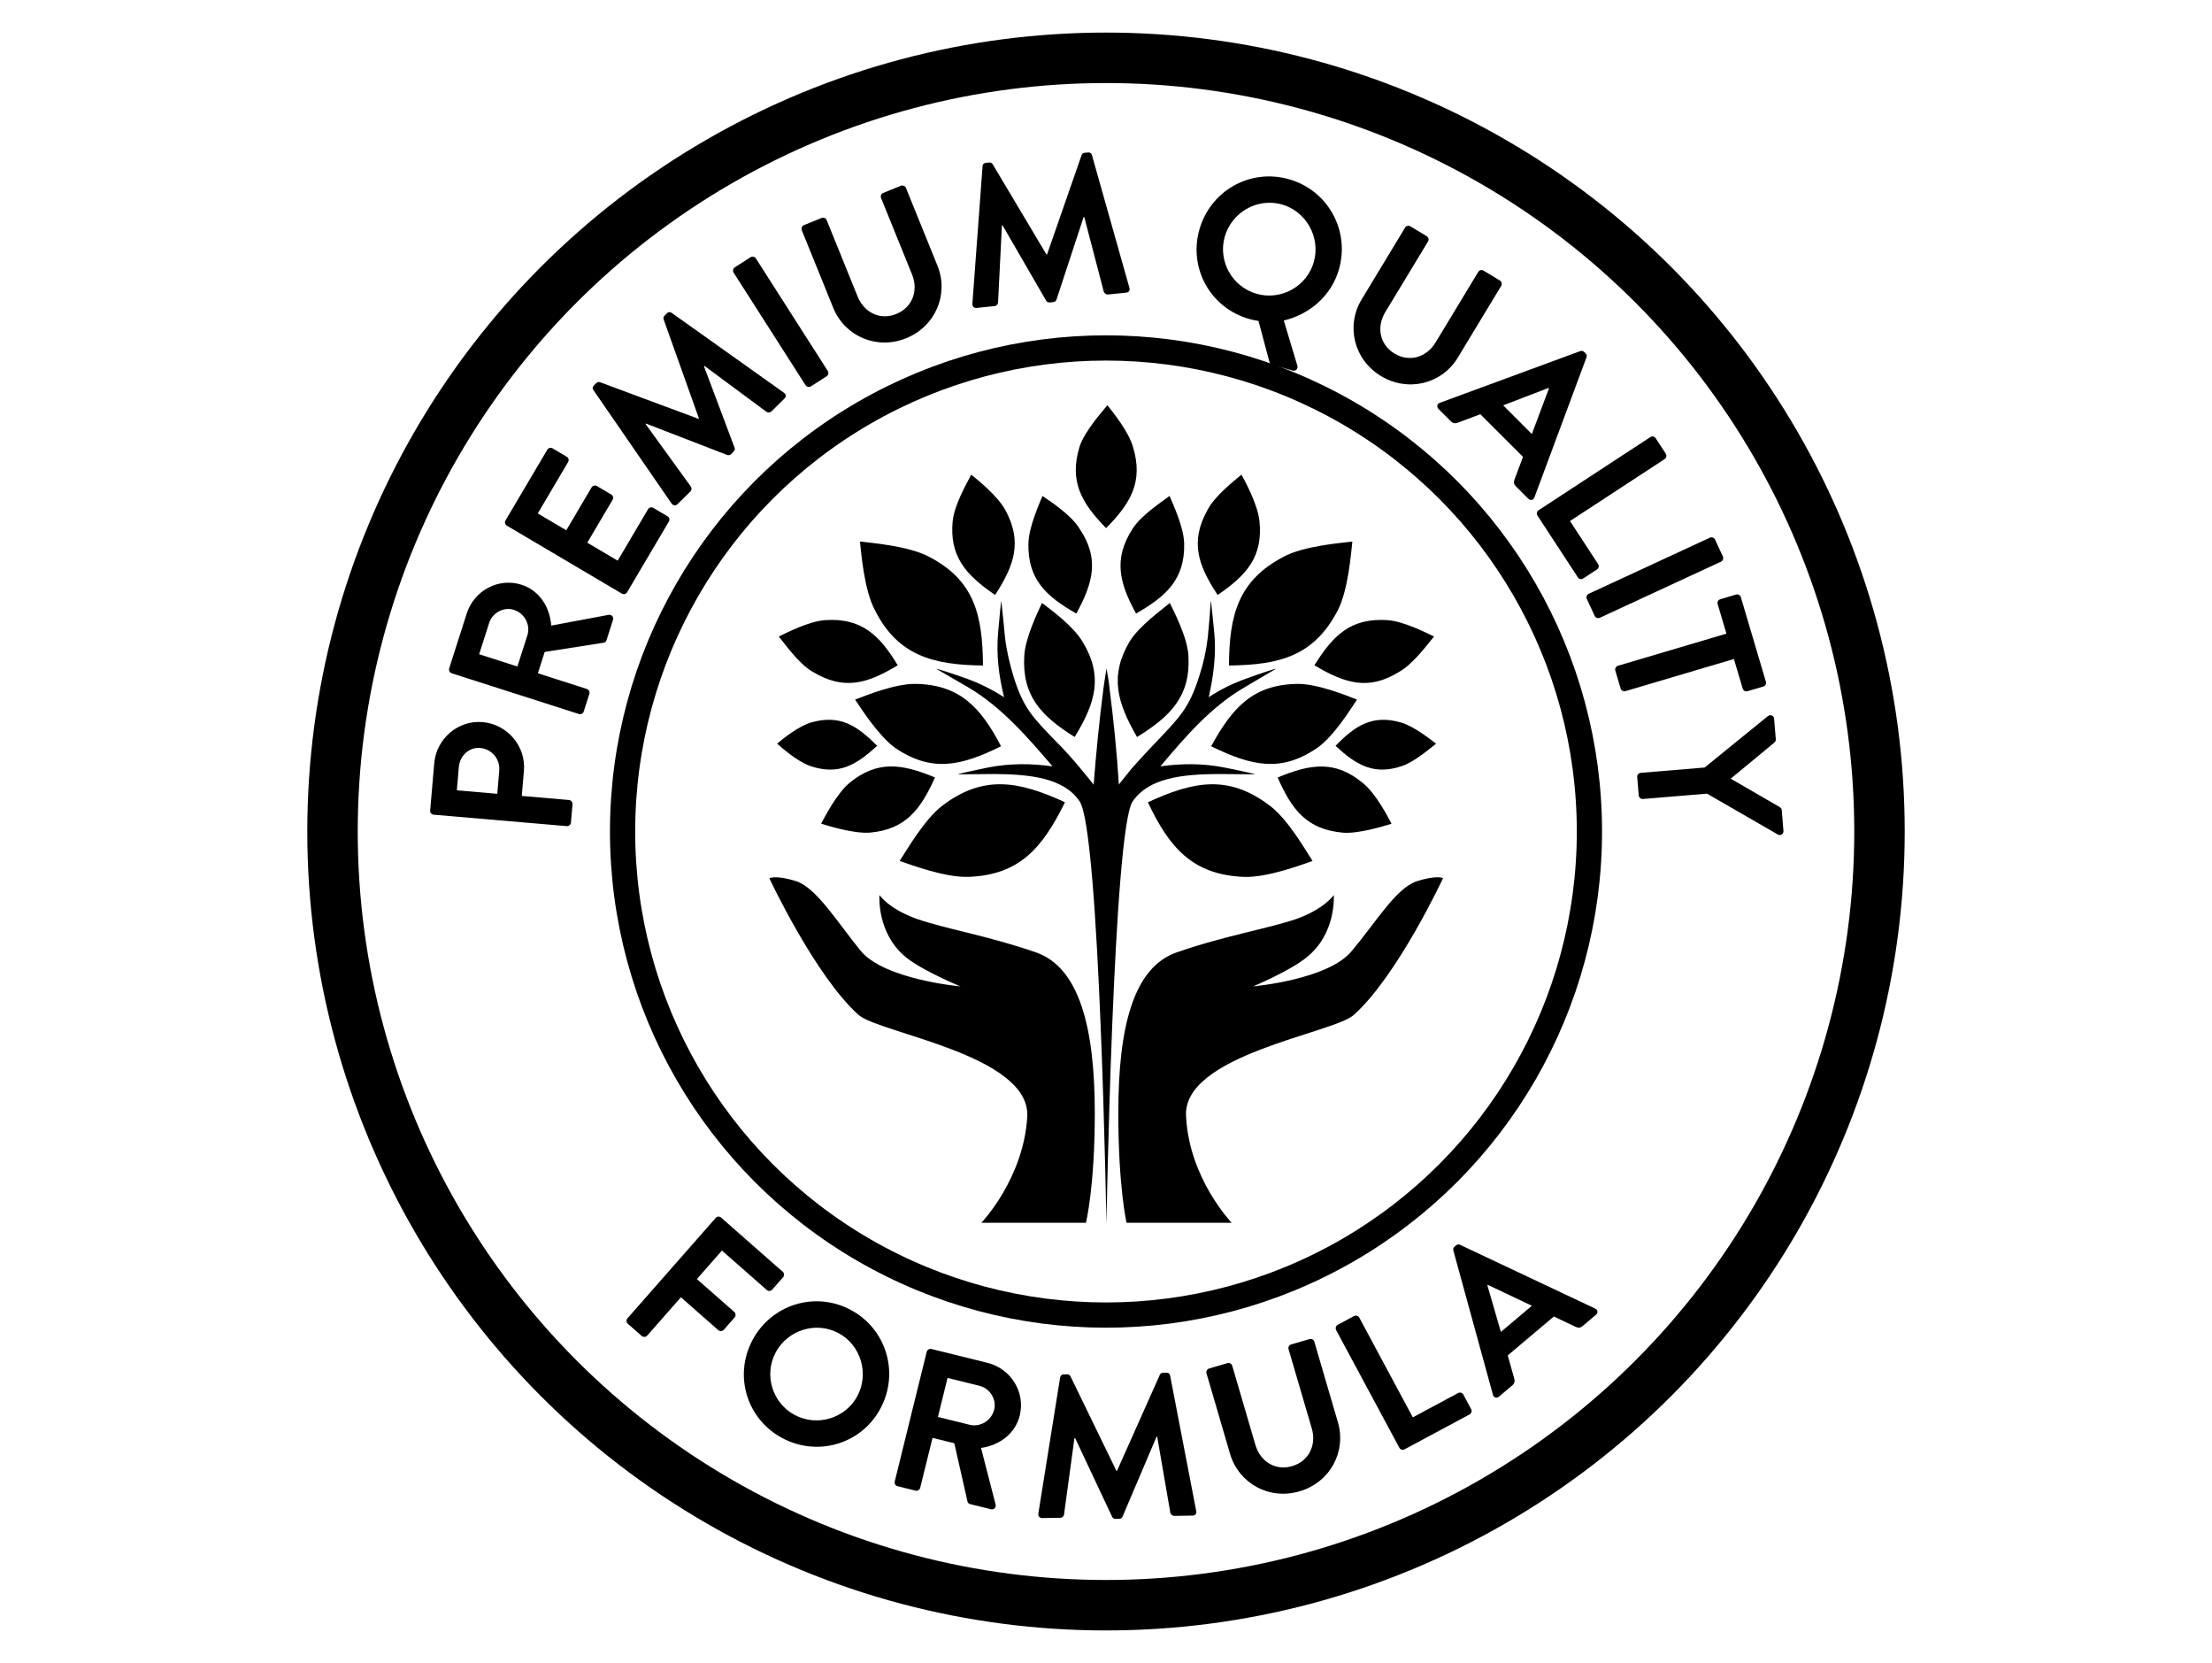 <svg id="Layer_1" data-name="Layer 1" data-sanitized-data-name="Layer 1" xmlns="http://www.w3.org/2000/svg" viewBox="0 0 620 466">
  <defs>
    <style>
      .cls-1 {
        stroke-width: 7.07px;
      }

      .cls-1, .cls-2 {
        fill: none;
        stroke: #000;
        stroke-miterlimit: 10;
      }

      .cls-3 {
        fill-rule: evenodd;
      }

      .cls-3, .cls-4 {
        stroke-width: 0px;
      }

      .cls-2 {
        stroke-width: 14.14px;
      }
    </style>
  </defs>
  <circle class="cls-1" cx="310" cy="233" r="135.5"></circle>
  <circle class="cls-2" cx="310" cy="233" r="216.8"></circle>
  <g>
    <path class="cls-4" d="m121.55,228.29c-.56-.05-1.03-.54-.98-1.16l1.14-13.24c.59-6.93,6.72-12.14,13.54-11.55,6.99.6,12.19,6.78,11.6,13.65l-.6,7.04,13.24,1.14c.56.05,1.03.6.98,1.16l-.45,5.18c-.05.62-.6,1.03-1.16.98l-37.3-3.2Zm18.38-12.39c.27-3.16-2.04-6.02-5.36-6.31-3.1-.27-5.69,2.18-5.96,5.33l-.56,6.54,11.33.97.56-6.54Z"></path>
    <path class="cls-4" d="m126.6,188.64c-.54-.17-.88-.76-.7-1.35l4.93-15.4c2.07-6.46,8.93-10.09,15.34-8.04,4.96,1.59,7.94,6.17,8.33,11.45l16.04-3c.82-.15,1.56.5,1.27,1.42l-1.81,5.66c-.16.48-.51.67-.76.71l-16.57,2.59-1.91,5.98,13.74,4.4c.54.17.87.81.7,1.35l-1.59,4.96c-.19.59-.81.87-1.35.7l-35.66-11.41Zm21.23-10.66c.91-2.85-.77-6.13-3.79-7.09-2.85-.91-6.02.81-6.93,3.66l-2.81,8.78,10.72,3.43,2.81-8.78Z"></path>
    <path class="cls-4" d="m142.07,147.3c-.49-.29-.7-.94-.38-1.47l11.71-19.82c.32-.54.98-.67,1.47-.38l3.99,2.36c.49.29.7.94.38,1.47l-8.51,14.41,7.99,4.72,7.1-12.03c.29-.49.98-.67,1.47-.38l4.04,2.39c.54.32.67.98.38,1.47l-7.1,12.03,8.52,5.03,8.51-14.41c.32-.54.98-.67,1.47-.38l3.99,2.36c.49.29.69.94.38,1.47l-11.71,19.82c-.32.54-.99.67-1.47.38l-32.23-19.04Z"></path>
    <path class="cls-4" d="m166.33,109.33c-.28-.36-.31-.88.13-1.32l.64-.64c.32-.32.72-.4,1.08-.27l27.6,10.26q.08-.08.12-.12l-9.89-27.74c-.12-.36-.08-.72.29-1.08l.64-.64c.44-.44.96-.39,1.32-.11l31.44,22.36c.68.44.71,1.12.19,1.64l-3.66,3.61c-.36.36-1,.35-1.36.15l-17.43-12.91s-.12.12-.12.12l8.56,22.77c.16.32.12.76-.25,1.12l-.72.72c-.36.36-.76.35-1.12.23l-22.73-8.79s-.08.08-.12.12l12.72,17.56c.24.32.23.96-.13,1.32l-3.62,3.57c-.52.52-1.2.47-1.68-.17l-21.9-31.78Z"></path>
    <path class="cls-4" d="m205.62,76.39c-.3-.48-.15-1.18.33-1.48l4.43-2.83c.48-.3,1.18-.15,1.48.33l20.17,31.55c.3.48.15,1.18-.33,1.48l-4.43,2.83c-.48.3-1.18.15-1.48-.33l-20.17-31.55Z"></path>
    <path class="cls-4" d="m224.73,64.49c-.21-.52.07-1.19.59-1.4l4.98-2.02c.58-.23,1.19.07,1.4.59l8.69,21.44c1.81,4.46,6.27,6.73,10.83,4.88,4.56-1.85,6.23-6.62,4.44-11.02l-8.71-21.49c-.21-.52.02-1.17.59-1.4l4.98-2.02c.52-.21,1.19.07,1.4.59l8.84,21.8c3.23,7.97-.5,16.99-8.78,20.34-8.23,3.34-17.19-.54-20.42-8.5l-8.84-21.8Z"></path>
    <path class="cls-4" d="m275.39,46.58c.01-.46.31-.88.93-.95l.9-.09c.45-.05.81.15,1.01.47l15.08,25.3q.11-.01.17-.02l9.68-27.82c.13-.35.39-.61.9-.66l.9-.09c.62-.06,1,.3,1.1.74l10.49,37.14c.25.77-.15,1.32-.88,1.4l-5.12.52c-.51.05-1-.35-1.16-.74l-5.49-20.99c-.06,0-.17.02-.17.02l-7.6,23.12c-.08.35-.39.66-.89.72l-1.01.1c-.51.05-.82-.2-1.02-.52l-12.21-21.1s-.11.01-.17.02l-1.09,21.66c-.02.4-.42.9-.93.95l-5.06.52c-.73.07-1.23-.39-1.2-1.19l2.85-38.5Z"></path>
    <path class="cls-4" d="m361.23,50.21c10.89,3.05,17.15,14.26,14.1,25.15-2.07,7.41-8.21,12.74-15.5,14.45l3.8,12.63c.28.9-.46,1.63-1.33,1.39l-5.77-1.62c-.22-.06-.65-.42-.72-.79l-3.07-11.49c-.9-.13-1.84-.34-2.5-.52-10.89-3.05-17.13-14.13-14.08-25.02,3.05-10.89,14.16-17.24,25.05-14.19Zm-8.99,32.13c6.86,1.92,14.1-2.1,16.02-8.97s-2.14-14.17-9-16.09c-6.86-1.92-14.07,2.23-15.99,9.09-1.92,6.86,2.12,14.04,8.98,15.96Z"></path>
    <path class="cls-4" d="m393.82,63.77c.29-.48.99-.66,1.48-.36l4.6,2.78c.53.32.66.99.36,1.48l-11.98,19.79c-2.49,4.11-1.64,9.05,2.56,11.6,4.21,2.55,9.03,1.03,11.49-3.03l12.01-19.84c.29-.48.94-.69,1.48-.36l4.6,2.78c.48.29.66.99.36,1.48l-12.18,20.13c-4.45,7.35-13.91,9.76-21.55,5.14-7.6-4.6-9.85-14.09-5.4-21.45l12.18-20.13Z"></path>
    <path class="cls-4" d="m403.57,112.87l39.34-14.48c.36-.12.76-.12,1.12.24l.4.4c.4.4.36.76.24,1.12l-14.59,39.23c-.28.76-1.12.96-1.72.36l-3.48-3.48c-.6-.6-.64-1.12-.36-1.96l2.36-6.28-11.96-11.95-6.28,2.36c-.56.24-1.32.28-1.96-.36l-3.48-3.48c-.6-.6-.4-1.44.36-1.72Zm25.79,8.75l4.8-12.8-.12-.12-12.71,4.88,8.04,8.04Z"></path>
    <path class="cls-4" d="m462.57,122.48c.47-.31,1.15-.21,1.49.31l2.85,4.35c.31.47.16,1.18-.31,1.49l-26.55,17.37,7.89,12.07c.34.52.16,1.18-.31,1.49l-3.88,2.54c-.47.31-1.15.21-1.49-.31l-11.33-17.32c-.34-.52-.16-1.18.31-1.49l31.33-20.5Z"></path>
    <path class="cls-4" d="m479.27,150.66c.51-.24,1.19.01,1.43.52l2.21,4.77c.24.51,0,1.19-.52,1.43l-33.98,15.73c-.51.24-1.19-.01-1.43-.52l-2.21-4.77c-.24-.51.01-1.19.52-1.43l33.98-15.73Z"></path>
    <path class="cls-4" d="m483.9,177.56l-2.46-8.3c-.18-.6.18-1.17.72-1.34l4.45-1.32c.54-.16,1.16.13,1.33.73l7.02,23.7c.18.6-.18,1.17-.72,1.34l-4.45,1.32c-.54.16-1.16-.13-1.33-.73l-2.46-8.3-30.42,9.01c-.54.16-1.17-.18-1.33-.73l-1.5-5.04c-.16-.54.18-1.18.73-1.34l30.42-9.01Z"></path>
    <path class="cls-4" d="m477.8,215.06l17.75-14.42c.7-.51,1.63-.14,1.71.77l.48,5.75c.04.45-.22.76-.43.94l-12.21,10.1,13.72,7.94c.24.15.54.41.58.86l.48,5.81c.08.9-.79,1.43-1.56,1.04l-19.86-11.46-17.98,1.5c-.56.05-1.11-.42-1.16-.98l-.43-5.19c-.05-.62.42-1.11.98-1.16l17.92-1.49Z"></path>
  </g>
  <g>
    <path class="cls-4" d="m200.59,341.27c.37-.42,1.05-.51,1.52-.1l17.29,15.2c.47.41.47,1.09.1,1.52l-3.06,3.48c-.37.42-1.05.51-1.52.1l-12.57-11.05-7.02,7.99,10.49,9.22c.42.37.47,1.09.1,1.52l-3.06,3.48c-.37.42-1.09.47-1.52.1l-10.49-9.22-9.45,10.75c-.37.42-1.09.47-1.52.1l-3.91-3.43c-.47-.41-.47-1.09-.1-1.52l24.72-28.12Z"></path>
    <path class="cls-4" d="m238.47,367.06c9.97,5.33,13.66,17.63,8.32,27.6-5.33,9.97-17.55,13.63-27.53,8.3-9.97-5.33-13.66-17.5-8.33-27.48,5.33-9.97,17.56-13.76,27.53-8.43Zm-15.74,29.42c6.28,3.36,14.22,1,17.58-5.29,3.36-6.28.98-14.29-5.31-17.65-6.28-3.36-14.22-.87-17.58,5.41-3.36,6.28-.97,14.17,5.31,17.53Z"></path>
    <path class="cls-4" d="m259.76,378.79c.14-.55.7-.93,1.3-.79l15.71,3.88c6.59,1.63,10.67,8.23,9.06,14.76-1.25,5.05-5.61,8.34-10.86,9.09l4.08,15.81c.21.81-.39,1.59-1.33,1.36l-5.77-1.42c-.49-.12-.7-.46-.76-.71l-3.71-16.36-6.1-1.5-3.46,14c-.13.55-.75.92-1.3.79l-5.05-1.25c-.6-.15-.92-.75-.79-1.3l8.97-36.35Zm12.08,20.46c2.91.72,6.06-1.19,6.82-4.26.72-2.91-1.21-5.95-4.12-6.67l-8.95-2.21-2.7,10.93,8.95,2.21Z"></path>
    <path class="cls-4" d="m297.16,385.98c.05-.45.38-.85,1-.87h.91c.45-.02.79.2.97.54l12.88,26.49h.17s12-26.9,12-26.9c.16-.34.44-.57.95-.58h.91c.62-.03.97.37,1.03.82l7.3,37.89c.18.79-.26,1.31-1,1.32l-5.15.08c-.51,0-.97-.44-1.09-.83l-3.69-21.38c-.06,0-.17,0-.17,0l-9.53,22.39c-.11.34-.44.63-.95.64l-1.02.02c-.51,0-.8-.27-.97-.61l-10.38-22.06h-.17s-2.93,21.49-2.93,21.49c-.05.4-.5.86-1,.87l-5.09.08c-.74.01-1.2-.49-1.1-1.28l6.1-38.11Z"></path>
    <path class="cls-4" d="m338.16,384.8c-.16-.54.19-1.17.73-1.33l5.16-1.51c.6-.17,1.17.19,1.33.73l6.5,22.2c1.35,4.61,5.56,7.33,10.29,5.94,4.72-1.38,6.86-5.96,5.52-10.52l-6.52-22.25c-.16-.54.13-1.16.73-1.33l5.16-1.51c.54-.16,1.17.19,1.33.73l6.61,22.58c2.42,8.25-2.19,16.85-10.77,19.36-8.52,2.5-17.04-2.26-19.46-10.51l-6.61-22.58Z"></path>
    <path class="cls-4" d="m374.51,372.69c-.27-.5-.11-1.16.44-1.46l4.58-2.46c.5-.27,1.19-.06,1.46.44l15.01,27.95,12.7-6.82c.55-.29,1.19-.06,1.46.44l2.19,4.09c.27.5.11,1.16-.44,1.46l-18.23,9.79c-.55.29-1.19.06-1.46-.44l-17.72-32.98Z"></path>
    <path class="cls-4" d="m418.46,390.85l-11.1-40.43c-.09-.37-.05-.77.33-1.09l.43-.37c.43-.36.79-.29,1.14-.14l37.86,17.86c.73.34.86,1.2.21,1.74l-3.76,3.17c-.65.55-1.17.54-1.98.19l-6.06-2.88-12.93,10.9,1.82,6.46c.19.58.17,1.34-.52,1.92l-3.76,3.17c-.65.55-1.47.28-1.68-.5Zm10.91-24.96l-12.35-5.86-.13.11,3.79,13.08,8.69-7.33Z"></path>
  </g>
  <path class="cls-3" d="m313.56,219.87c1.1-1.34,2.34-2.89,3.68-4.58,2.32-2.56,4.72-5.24,7.24-7.8,6.07-6.49,8.79-8.96,11.64-17.98,1.18-3.55,1.99-7.26,2.41-10.91.36-3.44.61-6.83.83-10.21.13.02.54,4.62.96,8.62.65,6.35-.21,12.37-1.52,18.36,3.26-2.19,6.76-3.88,10.55-5.23,3.86-1.42,8.16-2.83,8.29-2.73-2.97,1.71-5.82,3.45-8.85,5.22-9.3,5.37-16.66,13.91-23.54,22.11,5.77-.82,11.88-.88,17.88.32,4.02.78,8.65,1.81,8.65,1.92-3.57,0-6.96-.09-10.37-.09-10.14.06-19.43,1.11-23.94,7.67-5.42,8.04-7.35,118.48-7.35,118.48,0,0-1.88-110.44-7.52-118.48-4.35-6.55-13.84-7.61-23.88-7.67-3.47,0-6.75.09-10.23.09,0-.11,4.63-1.14,8.45-1.92,6.16-1.2,12.07-1.14,18.06-.32-6.98-8.2-14.42-16.74-23.58-22.11-3.06-1.77-6.03-3.51-8.99-5.22.05-.1,4.48,1.3,8.46,2.73,3.74,1.35,7.13,3.05,10.54,5.23-1.48-5.99-2.25-12.01-1.65-18.36.35-4,.8-8.6.87-8.62.4,3.39.71,6.78,1.04,10.21.42,3.66,1.31,7.37,2.37,10.91,2.81,9.02,5.43,11.49,11.66,17.98,2.62,2.56,4.95,5.24,7.09,7.8,1.36,1.69,2.73,3.24,3.73,4.58.7-9.16,1.62-18.27,2.73-26.86.23-1.91.62-3.86.87-5.68.33,1.82.69,3.77.86,5.68,1.1,8.59,2.05,17.7,2.6,26.86m66.74-23.84c-2.66-1.03-10.94-4.44-16.63-4.4-12.43.19-18.24,6.53-24.24,17.48,11.38,5.56,19.65,7.44,29.89.35,4.64-3.32,9.31-10.94,10.98-13.43m21.6-17.67c-2.13-1.03-8.69-4.36-13.18-4.6-10.13-.62-15.06,4.19-20.35,12.66,8.66,5.14,15.14,7.11,23.68,1.89,4.09-2.26,8.36-8.2,9.84-9.95m-22.89-26.62c-3.15.42-13.68,1.21-19.32,4.3-12.63,6.63-15.19,16.26-15.25,30.44,14.29-.14,23.83-2.74,30.44-15.36,3.01-5.79,3.77-16.14,4.14-19.37m-11.16,89.51c-1.84-2.79-6.84-11.73-12.16-15.64-11.4-8.56-21.14-6.77-33.99-.81,6.02,12.75,12.54,20.28,26.79,20.9,6.52.29,16.23-3.37,19.35-4.45m22.14-10.43c-1.06-2.05-4.37-8.48-8.07-11.45-7.67-6.35-14.57-5.39-23.84-1.51,3.99,9.02,8.11,14.55,18.35,15.46,4.38.34,11.38-1.85,13.56-2.5m-62.13-61.87c-1.82,1.59-8.52,6.3-11.28,10.81-5.67,9.61-3.5,17.12,2.09,26.75,9.56-5.9,15.02-11.55,14.4-22.74-.25-5.14-4.08-12.46-5.22-14.82m20.09-35.95c-1.79,1.5-7.56,5.95-9.59,10.02-4.85,8.79-2.6,15.35,2.91,23.69,8.23-5.61,12.77-10.83,11.71-20.77-.51-4.64-3.92-10.89-5.02-12.95m-20.16,5.97c-1.68,1.3-7.85,5.25-10.36,9.17-5.36,8.31-3.87,15.03.96,23.78,8.56-4.89,13.68-9.65,13.49-19.59-.1-4.67-3.23-11.24-4.09-13.36m74.69,69.42c-1.56-1.19-6.23-4.93-9.91-5.96-7.81-2.23-12.66.78-18.26,6.55,5.87,5.51,10.91,8.29,18.54,5.69,3.67-1.19,8.07-5.09,9.63-6.28m-151.77,1.07c10.33,7.09,18.61,5.21,29.84-.35-5.72-10.95-11.62-17.29-24.05-17.48-5.86-.04-14.1,3.37-16.85,4.4,1.64,2.49,6.55,10.11,11.07,13.43m-22.84-21.15c8.69,5.21,15.22,3.25,23.71-1.89-5.1-8.47-10.18-13.28-20.17-12.66-4.61.24-10.99,3.57-13.16,4.6,1.48,1.75,5.57,7.7,9.61,9.95m17.39-17.2c6.42,12.63,16.3,15.22,30.23,15.37-.13-14.18-2.39-23.8-15.05-30.44-5.86-3.09-16.07-3.88-19.43-4.3.36,3.24,1.12,13.58,4.26,19.37m26.37,74.59c14.18-.62,20.54-8.15,26.83-20.9-12.94-5.95-22.77-7.75-34.18.81-5.25,3.91-10.31,12.85-12.16,15.64,3.22,1.08,12.79,4.74,19.51,4.45m-27.82-12.39c9.95-.9,14.17-6.43,18.22-15.46-9.31-3.88-16.17-4.84-23.96,1.51-3.54,2.97-6.86,9.39-7.96,11.45,2.17.64,9.09,2.84,13.7,2.5m43.24-49.54c-.65,11.2,4.7,16.84,14.12,22.74,5.91-9.63,8.06-17.14,2.18-26.75-2.68-4.51-9.26-9.22-11.34-10.81-1.08,2.37-4.67,9.68-4.96,14.82m-20.06-37.83c-.97,9.93,3.63,15.15,11.89,20.77,5.41-8.35,7.65-14.9,2.92-23.69-2.17-4.07-7.8-8.52-9.61-10.02-1.04,2.05-4.72,8.31-5.19,12.95m21.21,6.38c-.18,9.94,4.83,14.7,13.43,19.59,4.79-8.75,6.49-15.48.9-23.78-2.34-3.92-8.52-7.87-10.39-9.17-.85,2.12-3.85,8.69-3.94,13.36m-61.09,62.34c7.88,2.6,12.68-.18,18.69-5.69-5.74-5.77-10.45-8.78-18.42-6.56-3.63,1.03-8.23,4.77-9.61,5.96,1.34,1.19,5.77,5.09,9.34,6.28m75.42-89.47c-2.89,9.53.36,15.61,7.46,22.79,6.96-7.06,10.41-13.01,7.56-22.62-1.2-4.42-5.77-9.95-7.21-11.82-1.4,1.78-6.38,7.22-7.81,11.65m94.43,121.78c-5.8,2-11.31,11.4-18.06,19.42-6.49,8.13-27.7,10-27.7,10,0,0,10.26-4.31,14.86-8.04,8.57-6.72,7.73-17.56,7.73-17.56,0,0-2.43,3.76-10.29,6.65-8.25,2.82-20.58,4.81-33.82,9.46-12.05,4.24-16.28,20.89-16.28,44.96,0,20.88,2.31,30.78,2.31,30.78h29.48s-11.93-12.35-12.8-29.82c-1.11-17.26,41.26-23.27,46.96-28.39,12.28-10.91,25.08-38.37,25.08-38.37,0,0-1.71-.94-7.47.9m-181.39-.9s12.84,27.45,25.07,38.37c5.96,5.12,48,11.14,47.25,28.39-1.01,17.47-12.88,29.82-12.88,29.82h29.31s2.49-9.9,2.49-30.78c0-24.07-4.41-40.72-16.4-44.96-13.3-4.65-25.63-6.65-33.63-9.46-7.92-2.89-10.33-6.65-10.33-6.65,0,0-.86,10.84,7.57,17.56,4.66,3.73,15.09,8.04,15.09,8.04,0,0-21.27-1.87-27.96-10-6.52-8.03-12.26-17.42-17.88-19.42-5.7-1.84-7.69-.9-7.69-.9"></path>
</svg>